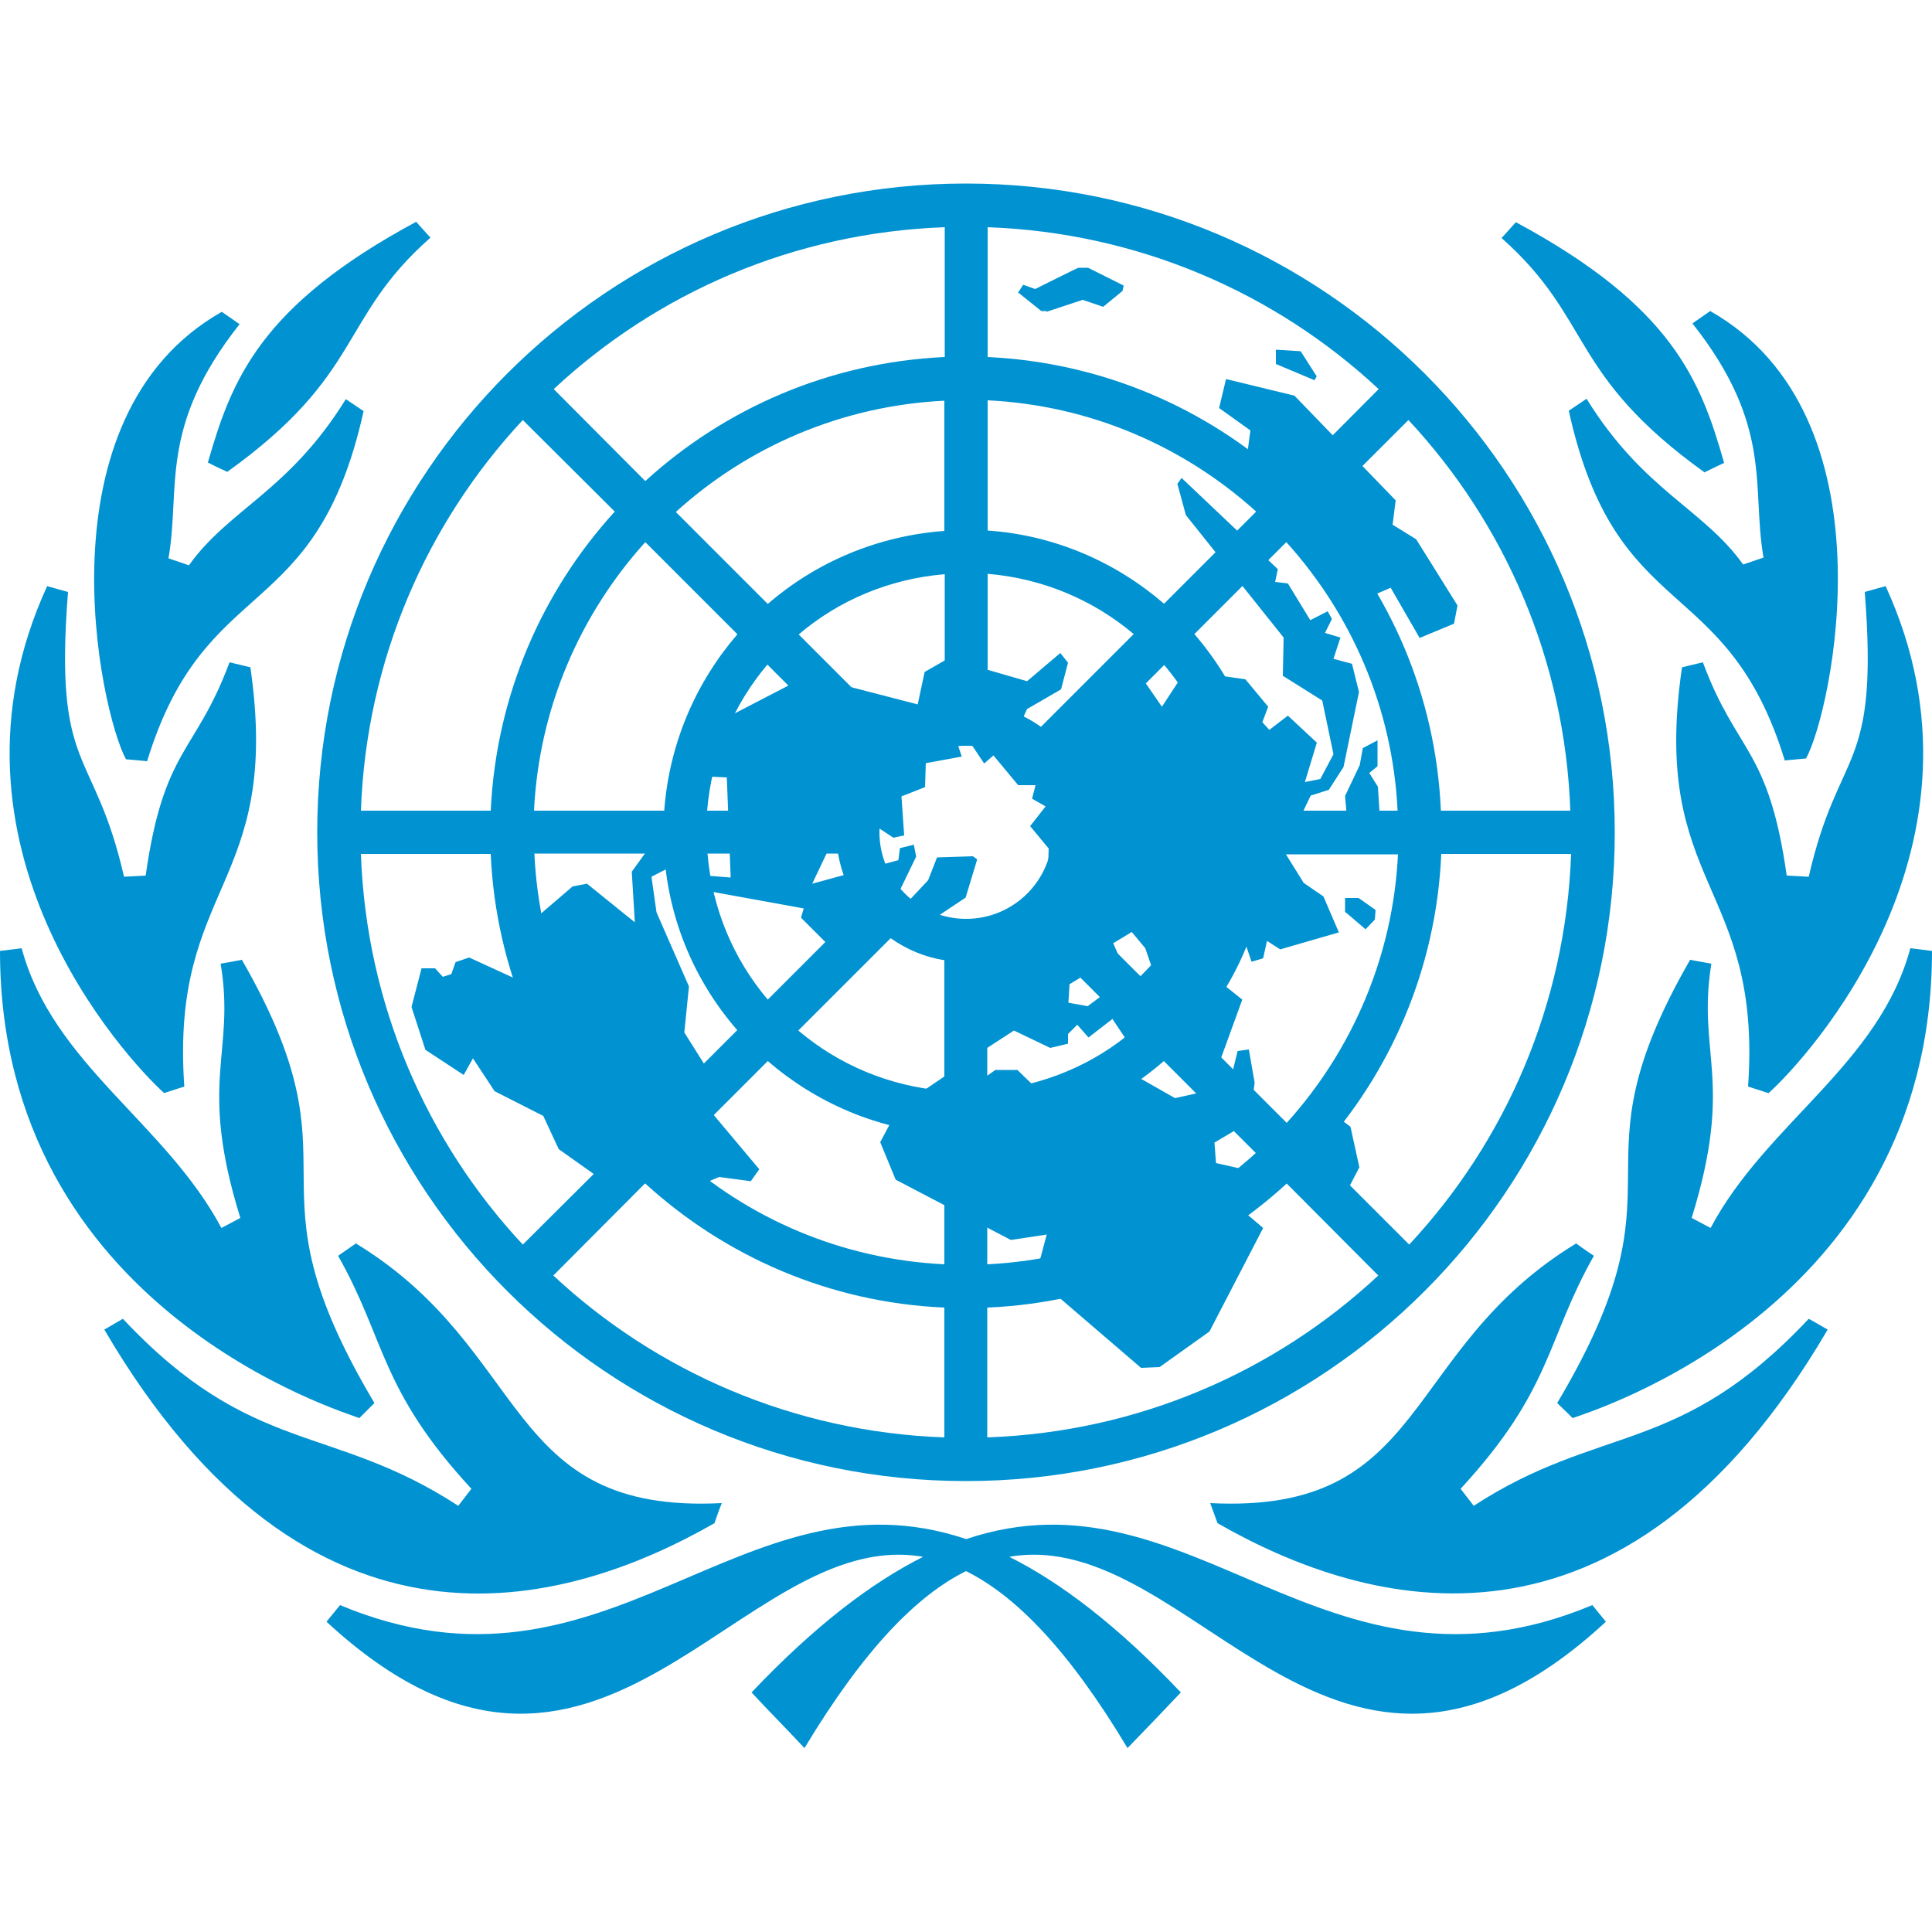 <?xml version="1.0" encoding="UTF-8"?>
<svg id="Layer_1" data-name="Layer 1" xmlns="http://www.w3.org/2000/svg" version="1.1" viewBox="0 0 500 500">
  <defs>
    <style>
      .cls-1 {
        fill: #0092d1;
        stroke-width: 0px;
      }

      .cls-2 {
        isolation: isolate;
      }
    </style>
  </defs>
  <g class="cls-2">
    <g id="Layer_1-2" data-name="Layer 1">
      <g>
        <path class="cls-1" d="M468,226.9l-5.6-.3c-4.7-33.2-12.9-31.5-21.7-55.2l-5.4,1.3c-8.3,56.9,20.8,55.9,17.1,108.5l5.3,1.7c10-9,61-64.3,30.3-131.2-2.1.6-3.4.9-5.4,1.5,3.7,47.3-6.7,39.6-14.5,73.7M437.4,248.4c-32.4,56.3,1,55.2-34.4,114.7,1.9,1.8,4,3.9,4,3.9,3.6-1.4,93-28.1,93-120.9l-5.6-.7c-8.1,30.1-37.3,45.3-51.7,72.4l-4.9-2.6c11.1-35.8,1.3-42.4,5.1-65.8-1.8-.3-5.5-1-5.5-1M441.2,122.2c2.6-1.3,5-2.4,5-2.4-6.1-21.4-13.4-40.5-53.9-62.3-1.3,1.5-3.7,4.1-3.7,4.1,23.8,21.1,17.1,35.2,52.6,60.7M451.2,146.2c-10.4-14.6-25.8-19.1-40.6-43l-4.6,3.1c12.3,55.8,40.8,41.4,55.9,90.5,3-.3,5.5-.5,5.5-.5,6.7-12.2,23.2-88.6-24.8-115.8l-4.6,3.2c21.1,26.7,15.2,42.4,18.4,60.6,0,0-5.3,1.8-5.3,1.8ZM381.4,389.7l-3.4-4.4c23.8-25.8,22.1-38.4,34.5-60.3,0,0-3-2-4.6-3.2-45.6,27.8-37.9,70.1-94.7,67.2.8,2.2,1.9,5.2,1.9,5.2,38.9,22.3,104.8,40.5,157.9-50.1-2.2-1.3-4.9-2.8-4.9-2.8-33.5,35.7-53.8,27-86.7,48.4M250,398.3c-58.5-19.6-92.6,46.1-162,17.1l-3.5,4.3c70.5,65.2,106.6-25.1,154.4-16.8-13.3,6.7-27.9,17.7-44.4,35.1,5.2,5.6,7.8,8.1,13.7,14.4,15.4-25.6,29.1-39.5,41.8-45.8,12.7,6.3,26.4,20.1,41.8,45.8,6-6.2,8.5-8.8,13.8-14.4-16.5-17.4-31.2-28.5-44.4-35.1,47.9-8.3,84,82,154.4,16.8l-3.5-4.3c-69.4,29-103.5-36.7-162-17.1M184.9,394.2s1-3,1.9-5.2c-56.8,2.9-49.1-39.4-94.7-67.2-1.7,1.2-4.6,3.2-4.6,3.2,12.4,21.9,10.7,34.5,34.5,60.3l-3.4,4.4c-33-21.5-53.3-12.7-86.8-48.4,0,0-2.6,1.5-4.8,2.8,53.1,90.7,118.9,72.4,157.9,50.1M42.4,282.9l5.3-1.7c-3.7-52.7,25.3-51.6,17.1-108.5l-5.4-1.3c-8.8,23.7-17,22-21.7,55.2l-5.6.3c-7.8-34-18.2-26.4-14.5-73.7-2.1-.6-3.2-.9-5.4-1.5-30.7,66.9,20.3,122.2,30.3,131.2M58.7,122.2c35.6-25.5,28.8-39.6,52.7-60.7,0,0-2.4-2.6-3.7-4.1-40.5,21.8-47.8,41-53.9,62.3,0,0,2.3,1.2,5,2.4M93,367s2.1-2.1,3.9-3.9c-35.4-59.5-2-58.5-34.3-114.7,0,0-3.7.7-5.5,1,3.9,23.4-6,30.1,5.1,65.8l-4.9,2.6c-14.5-27.2-43.6-42.4-51.7-72.4l-5.6.7c0,92.9,89.4,119.4,93,120.9M38.1,196.9c15.1-49.1,43.6-34.7,56-90.5l-4.6-3.1c-14.8,23.9-30.2,28.4-40.6,43l-5.3-1.8c3.2-18.2-2.7-33.9,18.4-60.6l-4.6-3.2c-48,27.2-31.5,103.5-24.8,115.8,0,0,2.5.2,5.5.5"/>
        <path class="cls-1" d="M250,47.5c-92.7,0-167.9,75.1-167.9,167.9s75.2,167.9,167.9,167.9,167.9-75.2,167.9-167.9S342.7,47.5,250,47.5M406.5,209.8h-33.6c-1.3-29.8-13.2-56.8-32.1-77.4l23.7-23.7c24.9,26.7,40.5,62.1,41.9,101.1M333,124.5c-20.6-18.8-47.6-30.7-77.4-32.1v-33.6c39,1.4,74.5,17,101.2,41.9l-23.7,23.8h0ZM272.4,215.4c0,12.4-10,22.4-22.4,22.4s-22.4-10.1-22.4-22.4,10-22.4,22.4-22.4,22.4,10,22.4,22.4M244.4,182.3c-5.1.9-9.8,2.9-13.8,5.8l-23.9-23.9c10.3-8.8,23.4-14.4,37.8-15.6v33.8h0ZM230.5,242.8c4.1,2.9,8.8,4.9,13.9,5.7v33.8c-14.4-1.2-27.4-6.8-37.8-15.6l23.9-23.9h0ZM255.6,248.5c5.1-.8,9.8-2.8,13.8-5.7l23.9,23.9c-10.3,8.8-23.4,14.4-37.8,15.6v-33.8h0ZM269.4,188.1c-4.1-2.9-8.7-4.9-13.8-5.8v-33.8c14.3,1.2,27.4,6.8,37.8,15.6l-23.9,23.9h0ZM244.4,137.4c-17.4,1.3-33.2,8.1-45.7,18.9l-23.8-23.8c18.5-16.8,42.8-27.5,69.5-28.8v33.7h0ZM222.6,196c-2.9,4.1-4.8,8.8-5.7,13.8h-33.9c1.2-14.3,6.8-27.4,15.6-37.8l23.9,23.9h0ZM216.9,221c.9,5.1,2.9,9.8,5.7,13.8l-23.9,23.9c-8.8-10.4-14.4-23.4-15.6-37.8h33.8ZM198.7,274.6c12.4,10.7,28.2,17.7,45.7,18.9v33.7c-26.7-1.3-50.9-11.9-69.5-28.8l23.8-23.8h0ZM255.6,293.5c17.4-1.2,33.2-8.1,45.6-18.9l23.8,23.8c-18.5,16.8-42.8,27.5-69.5,28.8v-33.7h0ZM277.4,234.8c2.9-4,4.8-8.8,5.7-13.8h33.8c-1.2,14.3-6.9,27.4-15.6,37.8l-23.9-23.9h0ZM283.1,209.8c-.9-5.1-2.9-9.8-5.7-13.8l23.9-23.9c8.8,10.4,14.4,23.4,15.6,37.8h-33.8ZM301.2,156.2c-12.4-10.7-28.2-17.7-45.6-18.9v-33.7c26.7,1.3,50.9,12,69.5,28.8l-23.8,23.8h0ZM244.4,92.4c-29.8,1.4-56.8,13.3-77.4,32.1l-23.7-23.8c26.7-24.9,62.1-40.5,101.2-41.9v33.6ZM190.8,164.2c-10.7,12.4-17.6,28.2-18.9,45.6h-33.7c1.3-26.7,12-50.9,28.8-69.5l23.8,23.8ZM171.9,221c1.2,17.4,8.1,33.2,18.9,45.6l-23.8,23.8c-16.8-18.5-27.5-42.8-28.7-69.5h33.7ZM167,306.3c20.6,18.8,47.6,30.8,77.4,32.1v33.6c-39-1.4-74.5-17-101.2-41.9,0,0,23.7-23.8,23.7-23.8ZM255.6,338.4c29.8-1.3,56.8-13.2,77.4-32.1l23.7,23.8c-26.7,24.9-62.1,40.5-101.2,41.9v-33.6ZM309.2,266.7c10.8-12.4,17.7-28.2,18.9-45.6h33.7c-1.3,26.6-12,50.9-28.8,69.5,0,0-23.8-23.8-23.8-23.8ZM328,209.8c-1.2-17.4-8.1-33.2-18.9-45.7l23.8-23.8c16.8,18.6,27.5,42.8,28.8,69.5h-33.7ZM135.3,108.7l23.8,23.7c-18.8,20.6-30.7,47.6-32.1,77.4h-33.6c1.4-39,17-74.4,41.9-101.1M93.4,221h33.6c1.3,29.8,13.3,56.8,32.1,77.4l-23.8,23.7c-24.9-26.7-40.5-62.1-41.9-101.1M364.7,322.1l-23.7-23.7c18.8-20.6,30.7-47.6,32-77.4h33.6c-1.4,39-17,74.4-41.9,101.1"/>
        <path class="cls-1" d="M270.8,80.7l9.4-3.1,5.3,1.8,5-4.1.3-1.4-9.2-4.6h-2.5c0-.1-11.2,5.5-11.2,5.5l-3.1-1.1-1.3,2,6,4.8h1.4,0ZM340.7,97.3l-4.1-6.4-6.4-.4v3.7l10,4.2.6-1.1h0ZM366.4,139.5l-6-3.7.8-6.3-26.2-27.1-17.7-4.3-1.8,7.5,8.1,5.8-1.9,14.3,7.4,1.3,4.6,5.3,1.3,9.7,7.5,3.1,7.3,11.4,10.1-4.4,7.5,13,8.9-3.7.9-4.7-10.8-17.3h0ZM348.1,232.5v3.5c.1,0,5.3,4.5,5.3,4.5l2.4-2.5.2-2.5-4.4-3.1h-3.5c0,.1,0,.1,0,.1ZM354.3,200.1l2.2-1.8v-6.7l-3.8,2-.8,4.4-3.8,8,.7,8,8.8,5.3-1-15.7-2.2-3.5h0ZM253,222.5l-1.2-.9-9.3.3-2.3,5.9-7.7,8.2,5.7,4.1,11.7-7.8,3-9.9h0ZM343.4,286.8l-1.7.6,1,3.5-2.3,3.4-.9,9.6,2.6,3.2,7.2-.2,2.5-4.8-2.3-10.5-6.4-4.8h0ZM318.4,251.9l3.5-8.9,2,5.9,3-.9,1-4.5,3.4,2.2,15.2-4.4-4-9.3-5.1-3.5-5.1-8.2,6.9-14.4,4.7-1.5,3.8-5.9,4-19.4-1.8-7.3-4.8-1.3,1.8-5.5-4-1.2,1.8-3.6-1.1-2-4.5,2.3-5.8-9.5-3.3-.4.7-3.3-24.9-23.6-1.1,1.5,2.2,8.1,25.3,31.7-.2,9.9,10.2,6.4,2.9,13.9-3.4,6.4-4,.8,3.1-10.2-7.5-7-4.8,3.7-1.8-2,1.5-4-5.9-7.1-15.5-2.2-6.1,9.3-7.8-11.3-5.4,1,3.7,1.8-2.4,5.6-4.4.6-8.6,8.9h-6.4l-5.1-2.7,1.5-3.3,8.8-5.1,1.8-6.9-2-2.5-8.6,7.3-20.4-5.9-6.1,3.5-1.8,8.4-28.6-7.4-24.5,12.7-1.5,3.1-5.3-.9-3.7,13.2-1,9.6-9.4,13,.8,13.1-12.4-10-3.7.7-9.1,7.8-1.4,7.5,1.5,6.4-3.4,3.3-14.4-6.6-3.5,1.2-1.1,3.1-2.2.7-2-2.2h-3.5l-2.6,10,3.6,11.1,9.9,6.5,2.4-4.3,5.6,8.5,12.6,6.4,4,8.6,14.1,10,7.9-2,8.9,3.7,10.6-4.5,8.2,1.1,2.2-3.1-17.3-20.6,4-5.1-6.1-9.7,1.2-11.9-8.4-19.2-1.3-9.2,7.4-3.8,7.9-22.1,4.2.2,1,25.9-9.1-.7-1.8,10.6,3.5,2.2,2.6-8.4,23.7,4.3-.7,2.4,9.3,9.3,15.8-15.4,4.7-9.7-.6-3.1-3.6.9-.4,3.1-22.3,6.1,7.9-16.6,6.9.6,6.2,4.1,2.8-.6-.7-10.1,6.1-2.4.2-6.2,9.3-1.7-2.6-7.8,4.1-1.9,6.7,3.5-6,2.6,3.6,5.4,2.4-2.1,6.4,7.7h4.5l-.9,3.5,3.5,2-4,5.1,4.8,5.8-.2,5.9h3.1l-5.3,9.5-6.9-.2-11.5,19.9,2.3,2.1-2,1.6-.2,2.9,2.9,4-6.7.9.9,10,14.6-9.5,9.4,4.5,4.6-1.1v-2.5l2.4-2.4,2.9,3.3,6.2-4.8,3.2,4.8-4.3,5.8-10.4,4.2-.2,3.7-9.3-1.8-3.6-3.5h-5.7l-3.1,2.2-8.2-1.8-13.7,9.3-4.8,9,4,9.7,29.8,15.6,9.3-1.4-2.2,8.2,4.7,7.5,21.9,18.8,4.8-.2,12.9-9.2,13.9-26.8-4-3.4,7.3-9.9-15.5-3.5-.4-5.3,9.1-5.4,1.3-10.1-1.5-8.6-2.9.4-1.8,7.3-1.5,2-12.9,2.9-15.5-8.8,2.4-4.2,23.7,6.2,6.8-18.7-4.5-3.6-3.4.5-10.3,4.2,1.3-2.4,14-5.5h0ZM285.5,257.4l-4,3-5-.9.3-4.8,3-1.8,6.3,2.4-.7,2h0ZM295.2,252.7l-4.8-3.3-2.3-5.3,4.8-2.9,3.5,4.2,1.5,4.4-2.8,2.9h.1Z"/>
      </g>
    </g>
  </g>
</svg>